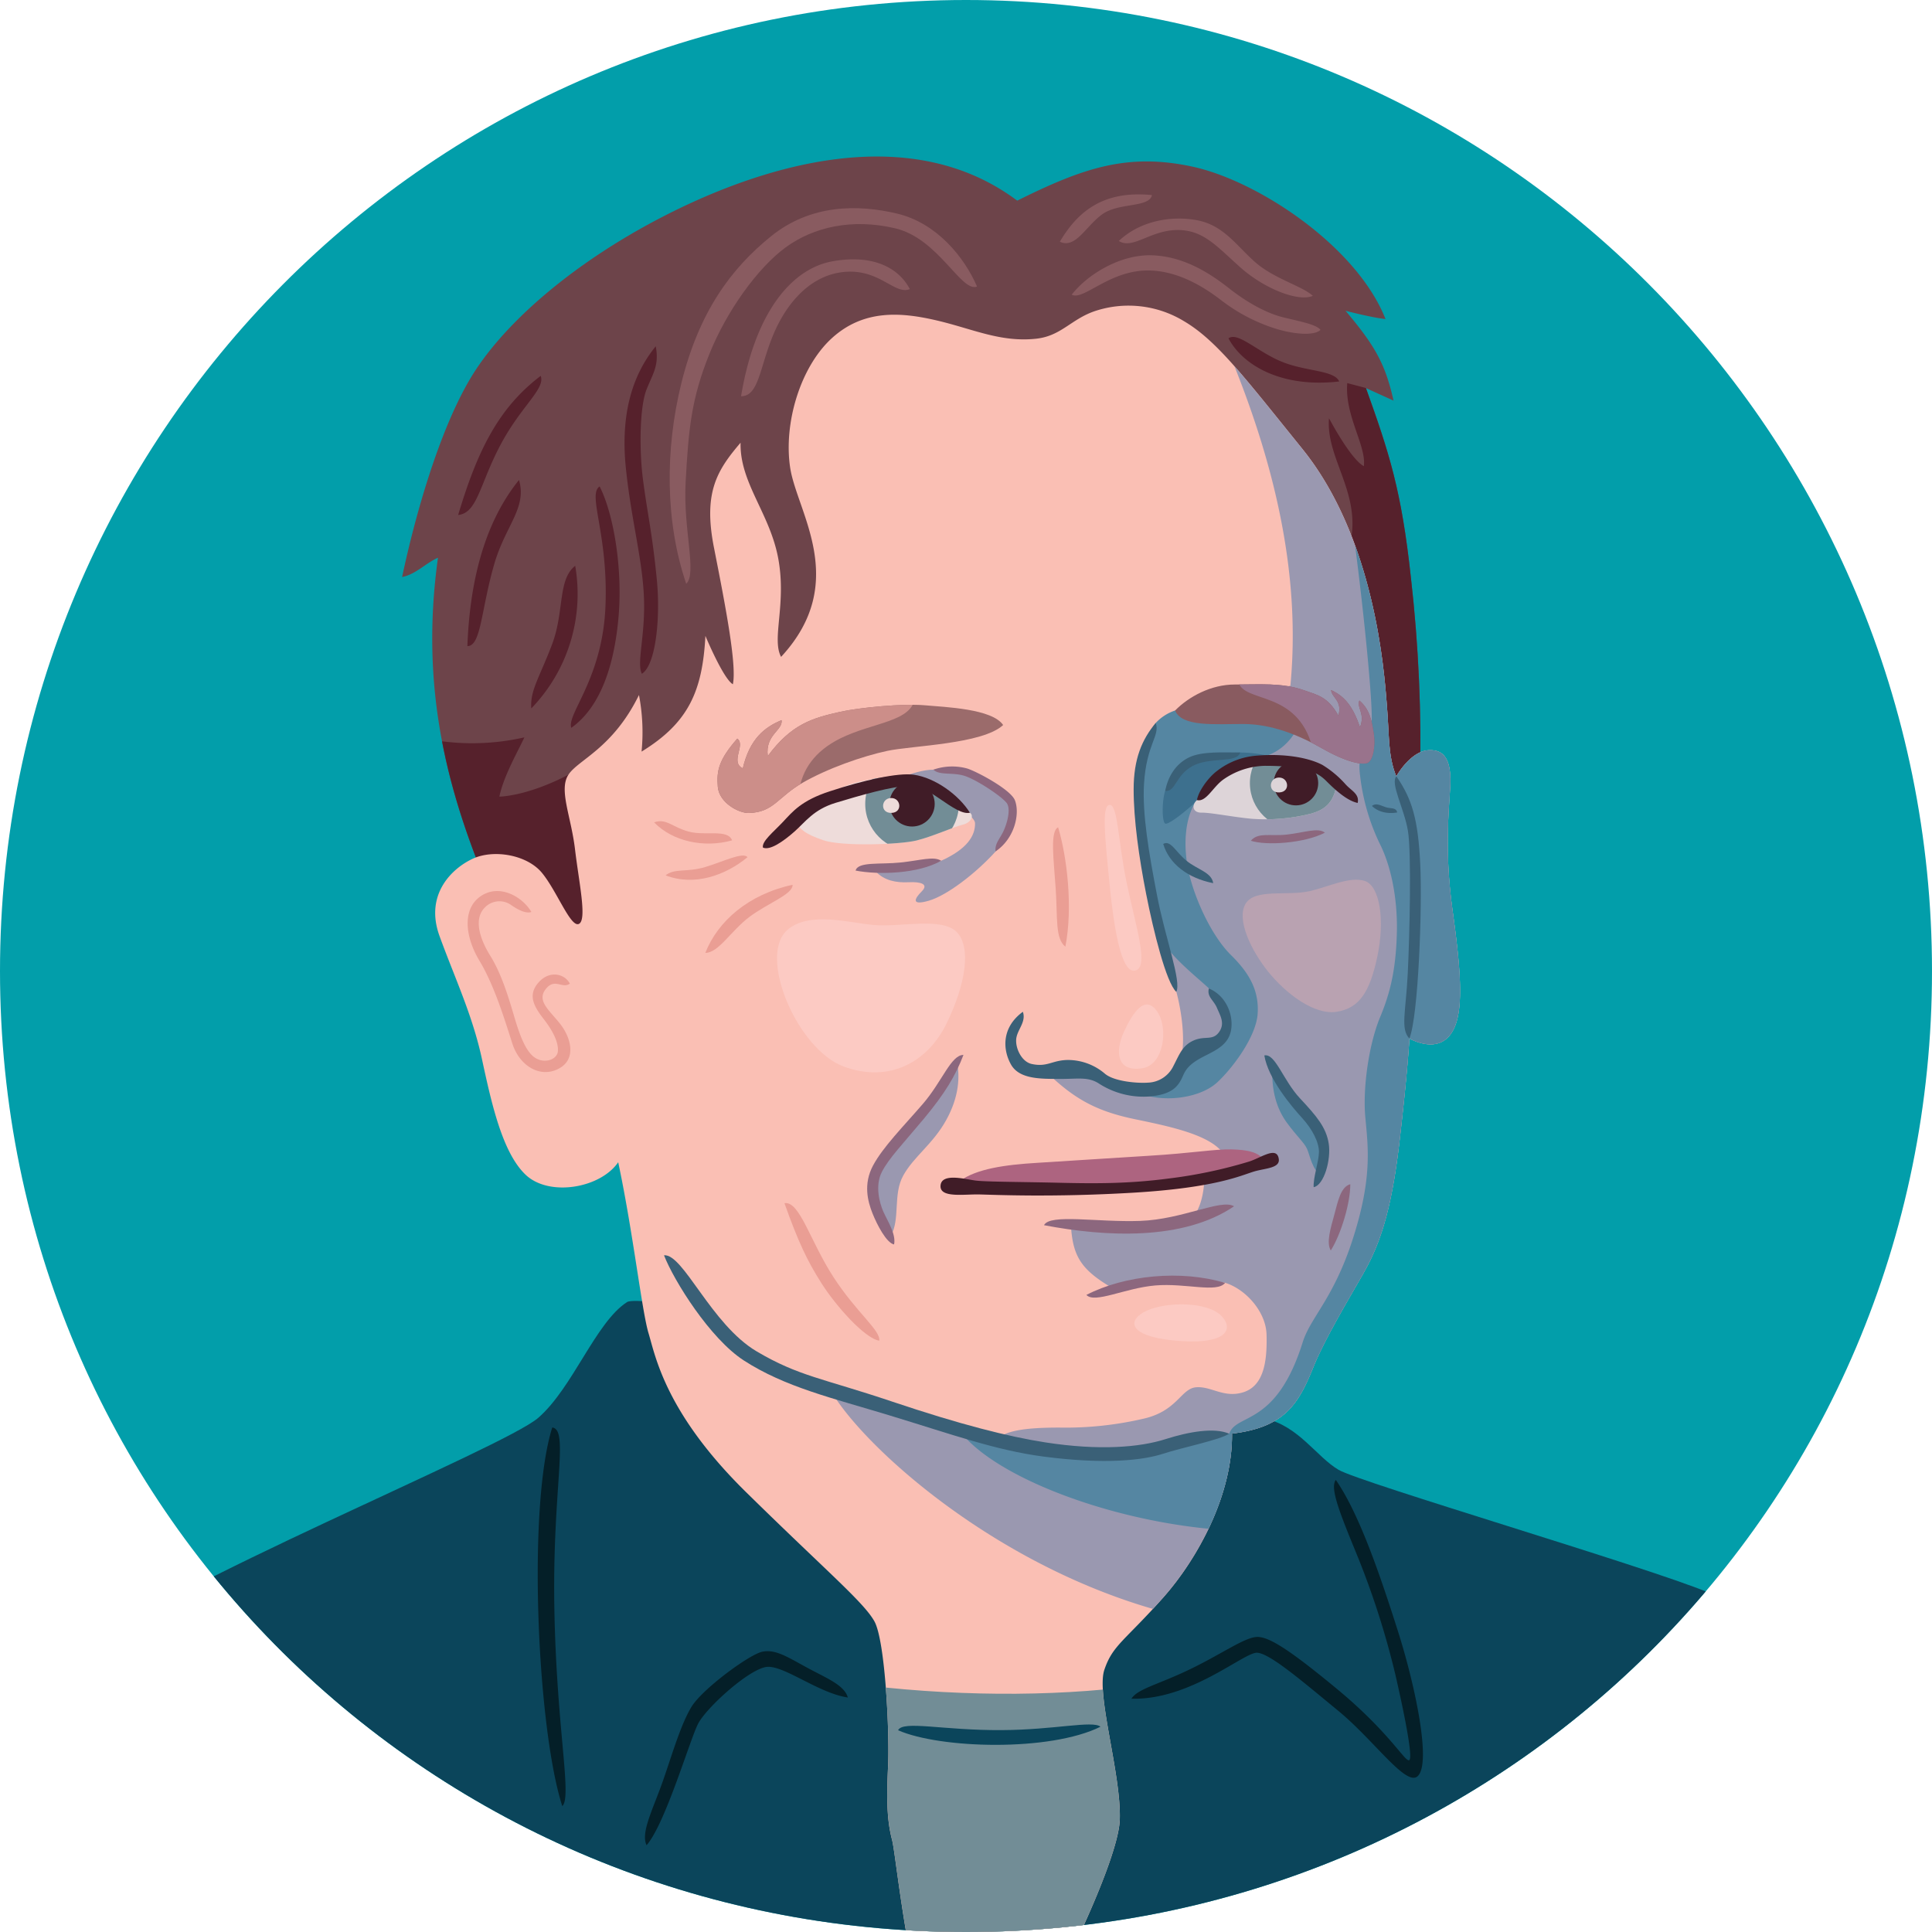 <svg id="Layer_4" data-name="Layer 4" xmlns="http://www.w3.org/2000/svg" viewBox="0 0 700 700"><defs><style>.cls-1{fill:none;}.cls-2{fill:#6d444a;}.cls-3{fill:#fabfb4;}.cls-4{fill:#eedcda;}.cls-5{fill:#9b6b6b;}.cls-6{fill:#895b60;}.cls-7{fill:#ddd4d8;}.cls-8{clip-path:url(#clip-path);}.cls-9{fill:#029eaa;}.cls-10{clip-path:url(#clip-path-2);}.cls-11{fill:#56212c;}.cls-12{fill:#0b455b;}.cls-13{clip-path:url(#clip-path-3);}.cls-14{fill:#728d96;}.cls-15{fill:#9a98b0;}.cls-16{fill:#5586a2;}.cls-17{fill:#3d708e;}.cls-18{fill:#fccac3;}.cls-19{fill:#8c677e;}.cls-20{fill:#ea9e94;}.cls-21{clip-path:url(#clip-path-4);}.cls-22{fill:#401c27;}.cls-23{clip-path:url(#clip-path-5);}.cls-24{fill:#cc8e89;}.cls-25{fill:#3a6077;}.cls-26{clip-path:url(#clip-path-6);}.cls-27{fill:#99738c;}.cls-28{fill:#ad6480;}.cls-29{fill:#041f28;}.cls-30{fill:#b9a2b1;}.cls-31{clip-path:url(#clip-path-7);}</style><clipPath id="clip-path"><path class="cls-1" d="M700 351.84C700 546.16 543.3 700 350 700S0 546.16 0 351.84 156.7 0 350 0s350 157.53 350 351.84z"/></clipPath><clipPath id="clip-path-2"><path class="cls-2" d="M178.3 325.13C162.22 287.66 152 250 158.69 202.07c-4.51 2-8 6-13 7 4.56-21.49 13.16-52.46 24.72-71.93S207 95.71 239.56 78.81s88.11-36.74 129-6.11c24-11.93 40.05-17.38 63.54-12.31s59.43 28.68 69.9 55.21c-5-.52-14.49-3-14.49-3 11 13 14.44 19.54 17.4 32.55l-10-4.53c8.43 23.53 12.86 37 16.27 68.55a532.75 532.75 0 0 1 3.28 74.51c-.56 19.5-54.63 44.34-145.17 57.06S192.7 358.67 178.3 325.13z"/></clipPath><clipPath id="clip-path-3"><path class="cls-3" d="M375.43 122.72c-12.93 1.4-23-3.57-36-6.61s-26.49-4.08-38 6.39-17.58 30.95-15.13 47S308 211 283 238c-3.5-6.5 2-19-1-35.5s-14-27.5-13.68-42.1c-8.53 10-13.58 18-9.64 38s8.37 42.53 6.85 49.52c-3.49-2-9.95-17.53-9.95-17.53-1.06 20-6.09 31.48-23.13 41.93a71.5 71.5 0 0 0-.94-20.5c-9.56 19.47-22.07 23.43-25.59 28.92s1 15 2.42 27 4.42 25.51 1.42 27-8-12-13.44-18.54-17.47-8.55-25-5.08-17.54 12.95-12.08 28 11.91 28.54 15.37 44.55 7.4 34 15.87 42 27 4.91 33.51-4.57c5.42 25.52 8.57 54 11 62s6 28.71 35.26 57.47 42.55 39.79 46.53 46.81 5.54 40.68 5 52.18-.56 19.5 1.42 27 7.28 74 28.18 107.09c26.12-40.92 53.79-97.84 54.34-114.34S397.1 614 400.13 605s7.33-10.39 21.41-26.27c12.38-14 25.09-37.11 24.84-59.31 19.34-2.28 24.21-11 29.58-24.35 4-9.83 12.2-23.52 17.77-33.28 5.7-10 10.23-21.47 13.31-48s3.61-37.49 3.61-37.49c7 3.52 13.49 3 16.51-4.45s2.06-21-.87-42-1.39-35.5-.87-44.5-1.46-14-8-13.52-11.53 9.47-11.53 9.47c-3-7.51-2.46-14-3.42-26s-4.3-60.19-30.7-92.77C451 136.84 440.93 123.41 429 116.38a38.65 38.65 0 0 0-32.49-3.6c-8.51 2.97-12.08 8.96-21.08 9.94z"/></clipPath><clipPath id="clip-path-4"><path class="cls-4" d="M351.42 294.47c1.58 1.08.43 3.62-2.67 4.35s-10.79 4.25-16.69 5.71-27.07 2.25-33.85-.13-8.26-3.79-10.83-7.78c4.9-5.1 15.22-11.36 24.08-13.4s16.24-2.76 21.1-.53 14.44 8.74 18.86 11.78z"/></clipPath><clipPath id="clip-path-5"><path class="cls-5" d="M271.39 294.57c9-.31 10.35-5.74 19.37-10.94s21.7-9.64 30.7-11.57 34.51-2.4 42-9.37c-4-5.89-20.77-6.48-28.44-7.16s-23.68.81-30.67 2.39c-10 2.26-17.55 4.37-26.17 16-1-7.75 5.53-9.27 5-13-6.13 2.55-11.52 6.72-14.05 17.46-4.74-2.26 1.15-8.51-2-10.76-6.77 7.7-7.54 11.73-7.05 17.48s7.59 9.6 11.31 9.47z"/></clipPath><clipPath id="clip-path-6"><path class="cls-6" d="M425.76 257.43c5-5.07 13.07-9.44 21.7-9.42s17-.75 25 2.08c5 1.76 8.66 2.36 12.47 9.2 1.52-5.5-2.4-6.42-2.64-9.26 5.16 2.35 8 6.27 10.46 13.45 2-4.91-1.31-7.14-.22-9.67 3.74 3.21 4.48 7.26 5.21 12s-.36 9.94-2.37 10.66-7.67-.36-16.4-5.35c-8.43-4.81-18.22-8.77-28.47-8.8s-22.26 1.17-24.74-4.89z"/></clipPath><clipPath id="clip-path-7"><path class="cls-7" d="M433.69 289.89c-2 1.72-1.68 4.6 1.66 4.55s11.34 1.59 18.18 2.22a67.14 67.14 0 0 0 21.16-1.78c6-1.61 9.08-4.62 9.8-12.53-3.38-2.86-13.69-7.12-20.65-7.32s-17.53 2.27-21.41 5.52-7.3 8.09-8.74 9.34z"/></clipPath></defs><title>isherwood</title><g class="cls-8"><path class="cls-9" d="M700 351.84C700 546.16 543.3 700 350 700S0 546.16 0 351.84 156.7 0 350 0s350 157.53 350 351.84z"/><path class="cls-2" d="M178.3 325.13C162.22 287.66 152 250 158.69 202.07c-4.51 2-8 6-13 7 4.56-21.49 13.16-52.46 24.72-71.93S207 95.71 239.56 78.81s88.11-36.74 129-6.11c24-11.93 40.05-17.38 63.54-12.31s59.43 28.68 69.9 55.21c-5-.52-14.49-3-14.49-3 11 13 14.44 19.54 17.4 32.55l-10-4.53c8.43 23.53 12.86 37 16.27 68.55a532.75 532.75 0 0 1 3.28 74.51c-.56 19.5-54.63 44.34-145.17 57.06S192.7 358.67 178.3 325.13z"/><g class="cls-10"><path class="cls-11" d="M205.93 280.71c-15.28 7.94-25 7.92-25 7.92 1.52-7.5 7.05-17 9.06-21.47a85 85 0 0 1-36 .39c-14.49-3-28.63 42.91 7.81 62.52s54.39 37.16 66.95 17.2-12.3-72.03-22.82-66.56zM494.88 140.58l-6.74-1.77c-1 11.75 7 22.77 6 30.1-3.66-2-9-10.69-12.62-17.37-1.18 14.46 11.54 26.81 7.82 44.8 9.25 29.36-5.8 105.38 24.29 104.55S524.12 172 494.88 140.58z"/></g><path class="cls-12" d="M227.19 471.77c-11.36 7.3-19.59 30.94-32.13 41.9S58.24 574.94 30.17 598.86c31.36 46.59 200.76 182.26 320.76 182.62s250.79-41.25 323.14-158.36c-14.6-22.71-32.56-36.76-55.2-46.17S493 537.24 485 532.55s-14.54-16-26.78-18.58-222.94-47.4-231.03-42.2z"/><path class="cls-3" d="M375.43 122.72c-12.93 1.4-23-3.57-36-6.61s-26.49-4.08-38 6.39-17.58 30.95-15.13 47S308 211 283 238c-3.5-6.5 2-19-1-35.5s-14-27.5-13.68-42.1c-8.53 10-13.58 18-9.64 38s8.37 42.53 6.85 49.52c-3.49-2-9.95-17.53-9.95-17.53-1.06 20-6.09 31.48-23.13 41.93a71.5 71.5 0 0 0-.94-20.5c-9.56 19.47-22.07 23.43-25.59 28.92s1 15 2.42 27 4.42 25.51 1.42 27-8-12-13.44-18.54-17.47-8.55-25-5.08-17.54 12.95-12.08 28 11.91 28.54 15.37 44.55 7.4 34 15.87 42 27 4.91 33.51-4.57c5.42 25.52 8.57 54 11 62s6 28.71 35.26 57.47 42.55 39.79 46.53 46.81 5.54 40.68 5 52.18-.56 19.5 1.42 27 7.28 74 28.18 107.09c26.12-40.92 53.79-97.84 54.34-114.34S397.1 614 400.13 605s7.33-10.39 21.41-26.27c12.38-14 25.09-37.11 24.84-59.31 19.34-2.28 24.21-11 29.58-24.35 4-9.83 12.2-23.52 17.77-33.28 5.7-10 10.23-21.47 13.31-48s3.61-37.49 3.61-37.49c7 3.52 13.49 3 16.51-4.45s2.06-21-.87-42-1.39-35.5-.87-44.5-1.46-14-8-13.52-11.53 9.47-11.53 9.47c-3-7.51-2.46-14-3.42-26s-4.3-60.19-30.7-92.77C451 136.84 440.93 123.41 429 116.38a38.65 38.65 0 0 0-32.49-3.6c-8.51 2.97-12.08 8.96-21.08 9.94z"/><g class="cls-13"><path class="cls-14" d="M314.11 610.7c36.85 4.28 73 3.89 103.67-.69s-22.27 146.27-67.27 145.13-74.72-148.89-36.4-144.44z"/><path class="cls-15" d="M436.48 107.9c20.87 44.56 35.7 92.11 31.05 140.59 0 0-31.35 4.49-35 6.06s-14.1 7.87-15.61 10.2-4.61 7.57-4.65 19.9 2.58 30 5.37 42.68 6.76 25.35 8.57 32 3.61 18.34 1.42 25.17-4.67 10.21-12.34 10.69a26.2 26.2 0 0 1-17.51-4.95c-3.66-2.84-9.66-2.36-17.83-1.05 9.81 9.36 17.88 13.55 31.37 16.34s27.23 5.75 32 12.51l-7 4.48c.47 9.25-1.3 16-5.31 20 0 0-25.76 4.82-43 1.52.72 11.25 3.7 16.09 15.43 22.88 0 0 9.76-3.47 17.76-3.45s16 0 22.75 1.32c7.66 2.44 14.7 10.65 14.94 18.65.3 10-1.06 18.66-8.4 21-7.09 2.23-11.66-2.29-17.16-1.8s-6.78 8.73-19.28 11.44a124.61 124.61 0 0 1-30.26 3.16c-12.79 0-20 1.19-23 4.68-19-6.06-42.22-11.38-59.7-17.93 13.27 22.71 71.2 73.88 141.5 84.43s97.27-90.21 100.92-139.2 9.54-124.47 1.73-187.16S508.7 88.12 436.48 107.9z"/><path class="cls-16" d="M461 386.93c-.36 8.25 1.56 14.77 5.24 19.82s6.4 7.33 7.37 9.6 1.9 7.53 4.88 9.31c1.32-5.23 2.66-12.22-2.51-18S461 386.93 461 386.93z"/><path class="cls-15" d="M346.79 384.94c.93 5 .84 12.26-4 20.95s-11.67 13.1-15.51 20-1 15.74-4.54 21.94c-4.18-5.56-8.31-14.36-6.48-20.59s9.69-14.62 16-21.79 10.96-14.81 14.53-20.51z"/><path class="cls-16" d="M488.73 181.56c3.85 25.26 8.63 70.11 8.27 79.78s-5.54 9.57-4.23 19.57a76.83 76.83 0 0 0 7.33 25.16c3.64 7.34 6.38 18.92 6 32.25s-2.49 21.68-6.1 30.31c-3.94 9.51-6.33 25.32-5.31 36.29s2.52 21.91-4.47 43.76-15.4 28.57-18.24 37.68c-9.6 30.7-24 25.54-26.6 33.08a36.71 36.71 0 0 0-17 1.95c-9.34 3.31-41.35 6-79.66-1.74 16.44 19.8 74.55 38.72 119.23 34.52s53.18-58.84 73.34-112.78 15-120.62 6.52-172-64.31-122.18-59.08-87.83z"/><path class="cls-16" d="M425.76 257.43a16.65 16.65 0 0 0-7 4.5c-1.51 1.83-8.63 14.39-6.68 30.4s6.38 40.35 8.36 46.69 13.7 15.37 17.61 19.13 6.28 9.41 6.27 12.58-2.35 6.93-6.86 8.58-8.3.24-9.82 5.23-5.64 10.19-14.44 11.67c9 3.46 21.88 1.52 27.9-4.12s14.05-16.79 14.57-24.79-2.62-14.34-9.6-21.2-12.94-19.87-15.24-29.55-1.65-20.67 2.87-26.66S450 276 457.26 274.28s11.72-7.28 14-13-39.38-6.03-45.5-3.85z"/><path class="cls-17" d="M459.07 273.78a42.57 42.57 0 0 0-9.73-1.13c-4.63 0-15.3 1.41-18.72 3.4s-7.27 7.23-8.45 10.52-1.29 11.87.21 11.88 6.92-4.22 11.18-8.2 25.82-7.14 25.51-16.47z"/><path class="cls-18" d="M346.66 337.71c-5.29-5.46-20.31-1.82-29.44-2.51s-24.06-5.28-32 1.79c-10.7 9.54 3.67 43.19 20.44 49.42 16.45 6.11 30.37-1.52 37.22-15.43 7.12-14.52 9.06-27.8 3.78-33.27z"/><path class="cls-15" d="M360.75 308.48c-7.42 8.19-17.78 16-24.21 17.86s-5.31-.65-2.61-3.34-.31-3.57-4.75-3.35-8.81-.58-11.89-3.92c8.17-.53 20-2.21 23.69-3.85 9.37-4.23 12.39-9 12.3-13.65-.07-3.69-19.18-15.17-28.1-16.15 5.12-1.89 9.56-3.22 13-3.21s10.27-.29 13.48 1.27 13.78 6.82 15 11.23-1.66 12.36-5.91 17.11z"/></g><path class="cls-19" d="M338.19 278.86a20.61 20.61 0 0 1 12.3-.4c3.69 1.2 15.7 7.63 17.22 11.48 1.89 4.77 0 13.81-7 18.54-.35-3.1 1.8-4.64 3.24-8.2s2.13-7.67.74-9.4c-2-2.51-11-8.48-15.32-9.8s-9.05-.08-11.18-2.22z"/><path class="cls-20" d="M383.38 299.74c3.22 10.76 5.41 29 2.62 43.26-3.74-3-2.78-10.25-3.5-21s-2.13-20.77.88-22.26z"/><path class="cls-19" d="M310 315.43c8.41 1.61 22.69 1.18 31-3.56-2.69-1.75-7.43-.14-14.73.63s-15.44-.4-16.27 2.93z"/><path class="cls-4" d="M351.42 294.47c1.58 1.08.43 3.62-2.67 4.35s-10.79 4.25-16.69 5.71-27.07 2.25-33.85-.13-8.26-3.79-10.83-7.78c4.9-5.1 15.22-11.36 24.08-13.4s16.24-2.76 21.1-.53 14.44 8.74 18.86 11.78z"/><g class="cls-21"><circle class="cls-14" cx="330.47" cy="291.28" r="16.97" transform="rotate(-89.83 330.457 291.278)"/><circle class="cls-22" cx="330.47" cy="291.28" r="8.2" transform="rotate(-89.83 330.457 291.278)"/><path class="cls-4" d="M322.84 289.14c3.65-.08 4.28 5.3.11 5.39s-3.76-5.32-.11-5.39z"/></g><path class="cls-22" d="M351.42 294.47c-4-6.43-12.54-12.64-20.28-13.77-5.73-.84-18.37 2-30.48 6-10.33 3.34-13.51 7.4-17 11.11s-7.69 7-7.24 9.28c2.55 1.17 7.41-2.25 11.41-5.78s6.94-8 14.91-10.42 21.55-6.42 26.52-6c3.76.34 6.43 1.21 10.66 4.14 5.3 3.65 8.84 6.03 11.5 5.44z"/><path class="cls-5" d="M271.39 294.57c9-.31 10.35-5.74 19.37-10.94s21.7-9.64 30.7-11.57 34.51-2.4 42-9.37c-4-5.89-20.77-6.48-28.44-7.16s-23.68.81-30.67 2.39c-10 2.26-17.55 4.37-26.17 16-1-7.75 5.53-9.27 5-13-6.13 2.55-11.52 6.72-14.05 17.46-4.74-2.26 1.15-8.51-2-10.76-6.77 7.7-7.54 11.73-7.05 17.48s7.59 9.6 11.31 9.47z"/><path class="cls-23 cls-24" d="M331.52 252.59c-1 9-15 9-27 14.92-9.44 4.68-14 11.46-15.06 19.45-1 7.78-37.42 28.46-38.35 4s-.25-28.09 19.11-37.18 61.3-1.19 61.3-1.19z"/><path class="cls-20" d="M270.84 310.57c-8 6.64-19.37 10.61-29.69 6.58 3.34-2.66 7.67-1 14.34-3s13.69-5.58 15.35-3.58zM287.16 320.57c-16.09 3.51-27.09 13.24-31.61 24.67 4.71.08 9.32-8 15.94-13s15.89-8.24 15.67-11.67zM265.26 304.48c-10.07 2.82-21.52.45-28.27-6.53 4.55-1.54 6.44 1.72 12.56 3.36s14.08-1.06 15.71 3.17z"/><path class="cls-25" d="M418.74 261.93c-5 6-8 13.06-8 24.06s1.93 24.67 4.55 38 7.24 32 10.89 35.37c2-3.66-4-19.53-6.95-34.87S413.84 295 414.5 284c.88-14.5 5.9-17.4 4.24-22.07zM449.34 272.65c-6 0-13.87-.54-18.63 1.82s-7.52 6.85-8.54 12.1c3.87.39 3.69-5.71 10-9.07s16.08-.87 17.17-4.85z"/><path class="cls-19" d="M453.2 304.62c5.66 1.85 19.5.89 26.84-2.92-2.41-2-7.62 0-13.79.68s-10.37-.92-13.05 2.24z"/><path class="cls-25" d="M421.45 305.77c2.15 7.17 8.8 12.36 18.12 14.22-.57-4-5.83-4.9-9.82-8.24s-5.63-7.47-8.3-5.98z"/><path class="cls-6" d="M425.76 257.43c5-5.07 13.07-9.44 21.7-9.42s17-.75 25 2.08c5 1.76 8.66 2.36 12.47 9.2 1.52-5.5-2.4-6.42-2.64-9.26 5.16 2.35 8 6.27 10.46 13.45 2-4.91-1.31-7.14-.22-9.67 3.74 3.21 4.48 7.26 5.21 12s-.36 9.94-2.37 10.66-7.67-.36-16.4-5.35c-8.43-4.81-18.22-8.77-28.47-8.8s-22.26 1.17-24.74-4.89z"/><path class="cls-26 cls-27" d="M448.62 246.85c1.81 8.17 21.33 2.73 26.93 24.08 3.44 13.1 29.61 18 29.42-1.64s-37.39-34.97-56.35-22.44z"/><path class="cls-25" d="M497.08 292c2.16 2.17 5.66 3 9.16 2.36-.49-1.92-2.25-1.26-4.24-1.93s-3.42-1.58-4.92-.43zM438 358.15c6 2.46 8.84 9.13 8.11 14.61s-5.11 7.54-9.43 9.74-6.64 3.95-8 7.14c-1.76 4.06-3.89 6.75-11.69 7.59a29.78 29.78 0 0 1-18.78-4.61c-4-2.6-7.62-1.66-14.38-1.7s-14.52.14-17.54-5.25-3.44-13.41 4.31-19.08c1.34 3.81-2.28 6.66-2.43 10.16s2.18 8 5.64 8.75c5.7 1.24 7.32-1.37 13.07-1.45A20.65 20.65 0 0 1 400.3 389c3.36 2.88 11.9 3.54 15.65 3.26a10.61 10.61 0 0 0 9.21-6.07c2.18-4.16 3.22-7.38 7.3-9.2s6.88.18 9.19-3 .46-6-.73-8.83-3.7-4.01-2.92-7.01z"/><path class="cls-19" d="M349.08 382.22c-2.85 7.46-6.68 13.91-14.3 23.06s-12.69 14.33-15.25 19.3-.9 11.24.56 14.51 4.64 8.06 3.85 11.8c-2.74-.54-6.16-7.08-7.85-11.35s-3.36-10.55.23-17.25 10.94-14.11 18-22.27 10.26-17.86 14.76-17.8z"/><path class="cls-28" d="M347.76 427.91c5.95-4.36 16-5.88 28.16-6.6s25.37-1.66 40.48-2.56 23.92-2.45 29.76-2.31 10 1 11.84 4c-8.12 3.56-30.17 9.3-48 9.64s-47.67-.33-62.24-2.17z"/><path class="cls-19" d="M378.27 443.91c22.45 4.29 50.43 5.66 68.85-6.85-4.71-2.81-18.56 4.76-34.07 5.3s-32.72-2.67-34.78 1.55zM393.62 469.17c14-7.21 34.28-9.15 50.26-4.35-3 3.74-14.25 0-25.25.92s-22.02 6.69-25.01 3.43z"/><path class="cls-25" d="M458.09 382.4c1.39 8.52 10 18.63 13.7 22.68s6.13 8.83 6.09 12.33-2.12 9.22-1.92 12.73c3.76-.7 6.38-10 5.46-15.8s-4.25-9.81-10.41-16.39-8.91-16.38-12.92-15.55z"/><path class="cls-19" d="M489.24 429.06c0 7.25-3.56 18.49-7.07 24-1.74-2.76 0-8.25 1.29-13s2.28-10.06 5.78-11z"/><path class="cls-20" d="M284.22 435.94c5 14 8.19 20.77 13.41 29s15.69 20 20.94 20.81c.51-3.75-8.11-10-16.57-23s-12.28-27.75-17.78-26.81z"/><path class="cls-25" d="M240.58 454.81c3.64 9.34 16.7 30.18 28.89 38.09 15 9.71 32.3 13.68 52.77 19.91 23.23 7.07 38.46 12.62 55.71 14.92 22.81 3 36.41 1.28 43.42-1s20.35-4.94 24-7.26c-5.33-2.35-14.57-.75-23 1.93-9.34 3-24 4.26-43.67 1.2-13.32-2.07-30.65-6.43-55.62-14.83s-33.64-9.1-48.95-18.15c-16.53-9.81-26.55-35.45-33.55-34.81zM505.94 281.28c5.64 8.18 7.87 15.44 8.65 32 .74 15.65-.66 54.75-3.94 63-3.32-3.51-1.3-9.5-.6-23.5s1.38-43.75.07-51.75-6.52-17.25-4.18-19.75z"/><path class="cls-20" d="M192.53 330.42c-3.23-5.51-11.47-10.28-18.23-5.8s-6 14.48-.57 23.5 9.19 21.53 11.91 30 10.71 12.91 17.47 8.68c5.6-3.5 3.78-10.86-.2-15.88s-8.48-8.28-5.21-12.52 6 0 8.76-2c-1.74-3.51-7.23-5-11.25-.53s-2 8.49 1.71 13.26 5.47 8.77 5.21 11.77-4.76 4.61-8.26 2.35-5.72-8.64-7.7-15.4-4.59-15.21-8.44-21.4c-4.35-7-6-13.84-1.95-17.76a7.32 7.32 0 0 1 9.5-.72c2.26 1.56 5.25 3.19 7.25 2.45z"/><path class="cls-6" d="M354 103.82c-4.63-10.68-14.6-23-28.92-26.42s-31.34-3.4-45.71 8.2-26.08 27.26-32.5 53.24c-5.94 24.06-5.88 50.17 1.76 72.67 4-3.65-1.14-19.69-.22-36.67 1.06-19.66 2.12-30.33 8.5-46.31s17.76-31.61 27.78-38.92 24-10.59 39.69-6.88 23.93 23.41 29.62 21.09z"/><path class="cls-6" d="M329.65 104.75c-4-7.68-13.3-12.71-28-10.08s-28.05 18.25-33.15 48.9c6.33 0 6.7-10 11.4-21.63s13.1-21.6 24.77-23.27c13.67-1.96 19.33 8.39 24.98 6.08zM388.31 106.76C394 99.44 406 92 417.68 92.51s21 6.73 27.8 12.08 13.81 9 19.47 10.39 12 2.54 13.49 4.54c-2 2-8.51 1.81-15.5-.21a63.41 63.41 0 0 1-20.3-10.39c-5.82-4.52-15.14-10.55-25.8-10.91-14.67-.5-24.2 11.09-28.53 8.75zM384 87.58c6.7-11.31 16.06-18.62 33.38-16.9-1 4.66-12 2.63-18 6.95S389.7 90.26 384 87.58zM405.37 87.31c7.35-7 18.36-9.28 28-7.58s14 8.54 21 14.9 17.31 8.89 21.3 12.56c-5.34 2.32-17.66-2.72-26-10.08s-13-13.17-21.63-13.73c-10.65-.7-17.35 7.28-22.67 3.93z"/><path class="cls-11" d="M445.1 122.59c5.14 9.68 19.11 18.06 40.12 15.62-1.82-4.17-12.16-3.54-21-7.23s-15.78-10.88-19.12-8.39zM237.59 125.47c-9 11-12.76 25.63-10.81 44.3s5.89 32.35 6.52 46.35-2.74 24-.75 28c5-3 6.8-20 5.44-34-1.62-16.67-3.34-23.56-5-36.14-1.5-11.5-1.14-26.71 1.21-32.71s4.7-8.8 3.39-15.8zM217.25 176.24c5 9.76 8.41 29.53 6.86 47.27s-6.6 32.73-17.12 40.2c-1.73-5 11.3-17.72 12.38-44s-6.63-40.48-2.12-43.47zM192.5 256.67A59.71 59.71 0 0 0 208.41 205c-6.41 5-3.87 16.55-8.41 28.53s-8 16.64-7.5 23.14zM169.34 234.1c.81-21.5 5.4-43.73 18.7-60.19 3 10.1-5 16.6-9 30.6-4.79 16.61-4.7 29.6-9.7 29.59zM166 186.59c7.07-23.73 14.87-39 29.91-50.41 1.74 4.76-7 10.73-14.57 25S173 185.86 166 186.59z"/><path class="cls-12" d="M325.39 626.9c15.28 6.71 55 7.83 73.34-1.28-2.86-2.34-16.74 1.14-35.71 1.23-21.36.15-35.86-3.61-37.63.05z"/><path class="cls-29" d="M484 536.21c8.6 12.42 16.24 35.12 22.53 54.89s12.4 48.81 6.85 52.66c-4.4 3-15.79-13.46-28.55-23.94s-24.53-20.63-29.27-21-24.1 17.25-45.62 16.65c2.27-3.59 9.54-5.06 20.84-10.48C443 599.15 451.5 592.76 456 593.1s11.93 5.23 28.19 18.65c19.36 16 24.83 26.67 26.38 26s-1.94-17.69-5-31a299.34 299.34 0 0 0-14-43.6c-6.27-15.27-9.79-24.1-7.57-26.94zM200.09 517.21c-9.1 28.88-5.42 109.21 3.64 137.18 3.61-3.34-2.07-27.92-2.87-71.36s5.44-65.11-.77-65.82zM234.27 668.55c6.77-7.73 15.61-38 18.63-43.94s18.81-20.19 25.06-20.67 18.72 9.56 29.22 11.09c-1.24-4.5-7.73-7-14.72-10.79s-11.48-6.78-16.23-5.8-22 13.68-25.81 20.17-6.55 16-10.08 26.22-8.34 19.17-6.07 23.72z"/><path class="cls-30" d="M451.29 327.45c3.35-5.66 15.29-2.7 23.35-4.6 7-1.65 14.45-5.4 19.84-3.67s7.48 14.09 4.45 27.91c-2.64 12-6.19 18.09-14.48 19.48s-18.72-6.73-25-14.55-11.51-18.92-8.16-24.57z"/><path class="cls-18" d="M414.11 387c7.56-1.33 9.38-14.64 5.06-20.65s-8.67.31-12 7.63-2.39 14.66 6.94 13.02zM411.22 351.66c5.28-1 .38-15.67-2.91-31.34s-3.25-28.68-6.25-28.69-1.7 12-.09 28.33 4.25 32.68 9.25 31.7zM415.6 474.84c7.34-3.31 21.84-3.18 26.83 1.83s1.88 11-17.69 8.95c-16.14-1.7-16.48-7.47-9.14-10.78z"/><path class="cls-7" d="M433.69 289.89c-2 1.72-1.68 4.6 1.66 4.55s11.34 1.59 18.18 2.22a67.14 67.14 0 0 0 21.16-1.78c6-1.61 9.08-4.62 9.8-12.53-3.38-2.86-13.69-7.12-20.65-7.32s-17.53 2.27-21.41 5.52-7.3 8.09-8.74 9.34z"/><g class="cls-31"><circle class="cls-14" cx="469.57" cy="283.71" r="16.69" transform="rotate(-.77 472.09 285.195)"/><circle class="cls-22" cx="469.57" cy="283.71" r="8.06" transform="rotate(-.77 472.09 285.195)"/><path class="cls-7" d="M463.29 281.72c3.65-.14 4.37 5.23.2 5.39s-3.85-5.25-.2-5.39z"/></g><path class="cls-22" d="M433.69 289.89c.4-2.92 3.85-8 7.27-10.57a26.68 26.68 0 0 1 14.46-5.54c10.22-.84 18.86.8 23.74 3.38a37 37 0 0 1 8.35 7c2.12 2.37 5.1 3.5 4.4 6.76-3.49-.71-7.43-4-11.37-7.94-3.23-3.25-7.62-5.48-22.27-5.51a27.19 27.19 0 0 0-15.08 5c-3.75 2.7-6.19 8.25-9.5 7.42zM340.77 429.75c.12-5 9.06-2.46 12.78-2s16.83.47 30.33.79 25.38.34 39.86-1.58a170.65 170.65 0 0 0 28.78-6.09c4.46-1.4 10.15-5.77 10.81-.92.45 3.3-4.81 3.31-8.8 4.46-4.59 1.33-13.64 5.94-44 7.73-29.36 1.74-50.32.75-55.75.63s-14.11 1.34-14.01-3.02z"/></g></svg>